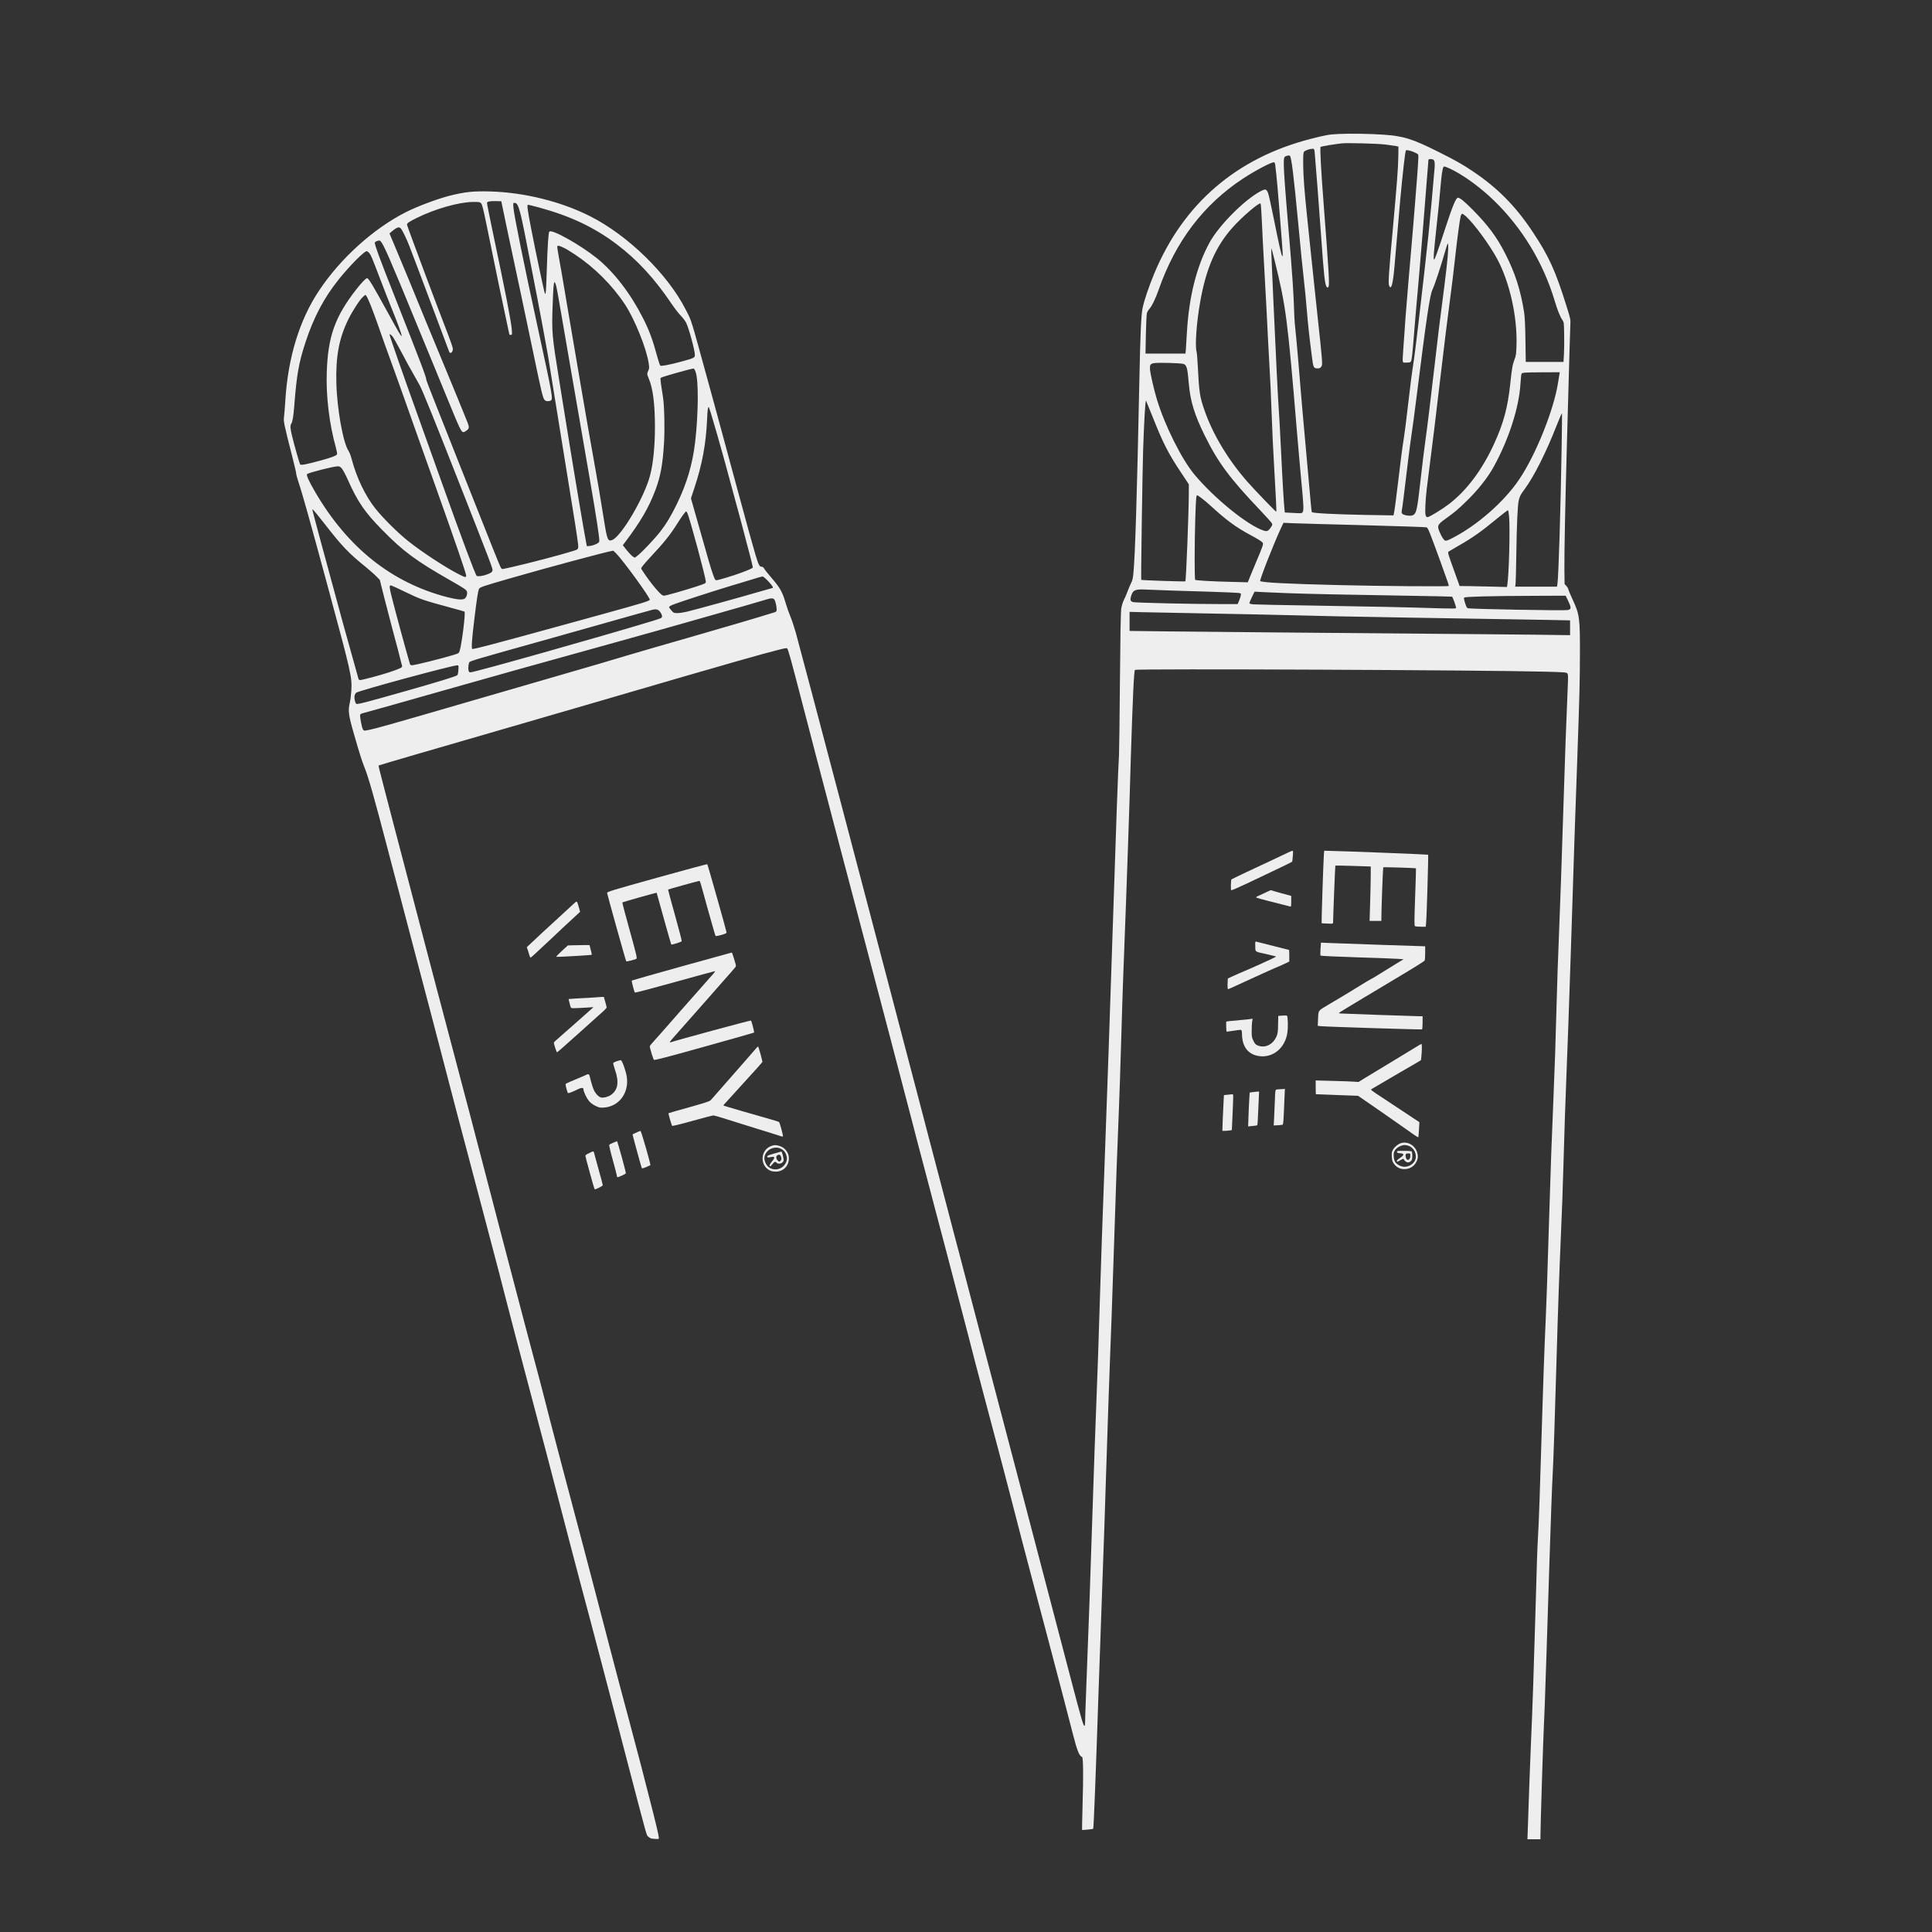 <?xml version="1.0" standalone="no"?>
<!DOCTYPE svg PUBLIC "-//W3C//DTD SVG 20010904//EN"
 "http://www.w3.org/TR/2001/REC-SVG-20010904/DTD/svg10.dtd">
<svg version="1.0" xmlns="http://www.w3.org/2000/svg"
 width="3000pt" height="3000pt" viewBox="0 0 3000 3000"
 preserveAspectRatio="xMidYMid meet">

<rect x="0" y="0" width="3000" height="3000" fill="#333333" stroke="none"/>

<g transform="translate(0,3000) scale(0.1,-0.1)"
fill="#eeeeee" stroke="none">
<path d="M20790 27920 c-158 -8 -202 -16 -440 -77 -1153 -297 -1977 -1008
-2428 -2093 -82 -198 -159 -424 -181 -539 -22 -112 -35 -413 -51 -1206 -35
-1707 -64 -2644 -91 -2910 -7 -72 -16 -113 -34 -145 -13 -25 -37 -82 -54 -127
-16 -45 -43 -108 -60 -140 -17 -35 -34 -91 -41 -134 -7 -49 -14 -436 -20
-1134 -5 -583 -11 -1094 -14 -1135 -12 -164 -49 -1192 -96 -2650 -30 -947 -99
-2929 -130 -3755 -31 -815 -52 -1428 -70 -2015 -25 -809 -32 -1013 -50 -1485
-23 -581 -45 -1212 -60 -1680 -32 -1024 -75 -2232 -110 -3100 -5 -132 -10
-275 -10 -317 0 -43 -4 -78 -9 -78 -19 0 -50 107 -209 715 -291 1112 -663
2533 -747 2850 -134 506 -132 498 -376 1430 -219 834 -245 935 -295 1123 -14
53 -86 327 -159 607 -73 281 -145 554 -159 608 -14 53 -38 141 -52 195 -14 53
-86 327 -159 607 -73 281 -145 553 -159 605 -14 52 -72 275 -130 495 -57 220
-116 444 -130 498 -40 151 -63 237 -241 917 -168 641 -195 744 -239 913 -14
50 -61 232 -106 402 -73 278 -243 924 -305 1160 -13 50 -58 221 -100 380 -42
160 -87 331 -100 380 -13 50 -69 263 -125 475 -276 1050 -656 2482 -694 2620
-24 85 -62 198 -84 250 -22 52 -55 145 -72 205 -50 170 -84 233 -210 380 -62
72 -118 142 -126 158 -10 18 -22 27 -39 27 -32 0 -46 27 -95 188 -31 101 -160
568 -263 952 -8 30 -47 174 -87 320 -40 146 -98 362 -130 480 -84 313 -118
436 -252 925 -284 1035 -256 943 -350 1127 -281 552 -897 1154 -1486 1451
-451 228 -1020 369 -1547 384 -267 7 -396 -6 -640 -68 -190 -49 -501 -166
-678 -256 -503 -257 -1009 -714 -1342 -1214 -305 -456 -484 -1042 -525 -1714
-6 -99 -15 -207 -19 -239 -11 -81 -8 -94 128 -630 34 -131 61 -250 61 -264 0
-14 16 -70 34 -126 55 -160 187 -630 452 -1611 365 -1347 381 -1418 370 -1620
-4 -66 -14 -151 -23 -190 -31 -134 -24 -189 65 -500 95 -329 118 -399 165
-520 63 -161 144 -446 352 -1240 73 -280 145 -553 159 -605 14 -52 72 -275
130 -495 57 -220 116 -443 130 -495 23 -88 84 -319 158 -600 16 -63 54 -205
83 -315 29 -110 92 -351 140 -535 85 -327 223 -855 270 -1035 13 -49 46 -175
74 -280 57 -218 173 -655 361 -1365 237 -898 247 -935 345 -1320 60 -234 210
-809 386 -1470 56 -212 123 -466 149 -565 26 -99 64 -243 85 -320 48 -184 286
-1094 365 -1400 34 -132 111 -424 171 -650 61 -225 166 -624 235 -885 125
-474 151 -574 218 -830 84 -326 125 -481 280 -1075 310 -1184 282 -1087 316
-1117 17 -16 40 -28 53 -28 12 0 38 -3 57 -5 19 -3 41 -2 48 3 10 7 -9 93 -82
388 -120 476 -245 957 -381 1464 -96 355 -176 656 -263 990 -135 515 -186 708
-281 1075 -60 231 -140 533 -176 670 -278 1046 -429 1621 -500 1895 -67 265
-154 600 -186 720 -11 41 -49 183 -84 315 -35 132 -93 353 -130 490 -83 315
-350 1329 -403 1535 -23 85 -73 279 -112 430 -74 286 -109 419 -161 618 -17
64 -50 191 -74 282 -74 288 -125 479 -181 690 -30 113 -97 367 -149 565 -119
450 -176 666 -230 870 -23 88 -57 214 -74 280 -17 66 -70 266 -117 445 -47
179 -121 460 -164 625 -43 165 -90 344 -104 398 -71 267 -150 568 -276 1052
-28 110 -82 317 -120 460 -99 379 -105 404 -99 409 3 3 284 86 625 185 340 99
831 241 1089 316 259 75 641 186 850 247 209 60 562 163 785 228 1073 314
1983 578 2205 640 83 23 170 48 195 55 57 18 343 96 479 130 69 18 106 24 113
17 18 -18 48 -126 239 -862 55 -212 113 -434 129 -495 16 -60 47 -182 70 -270
23 -88 109 -416 192 -730 82 -313 183 -696 223 -850 41 -154 126 -478 190
-720 64 -242 152 -575 195 -740 70 -267 118 -448 195 -740 13 -49 47 -178 75
-285 28 -107 60 -226 70 -265 29 -108 294 -1124 357 -1365 63 -246 81 -313
244 -930 44 -168 91 -348 105 -400 14 -52 57 -214 95 -360 39 -146 81 -305 94
-355 67 -252 282 -1078 354 -1355 88 -343 102 -397 214 -820 174 -655 213
-801 297 -1120 49 -184 116 -443 150 -575 80 -313 214 -827 296 -1135 125
-470 154 -578 273 -1030 172 -653 267 -1013 387 -1480 61 -237 94 -319 136
-332 19 -7 22 -291 8 -752 -6 -208 -9 -380 -8 -381 5 -4 168 12 173 17 8 8 38
776 85 2178 21 622 44 1266 65 1845 8 215 19 532 25 705 5 173 14 455 20 625
10 306 20 602 40 1210 6 171 17 488 25 705 8 217 19 512 25 655 11 300 25 723
40 1180 28 873 48 1430 75 2085 8 195 24 672 35 1060 11 388 25 815 30 950 15
370 28 720 45 1195 8 237 22 619 30 850 8 231 19 566 25 745 5 179 14 478 20
665 29 918 48 1326 64 1343 22 21 5431 -2 6386 -28 287 -8 315 -10 328 -27 11
-14 13 -46 8 -158 -32 -756 -41 -1024 -66 -1815 -29 -915 -54 -1643 -70 -2025
-17 -406 -29 -760 -40 -1165 -14 -554 -28 -953 -50 -1480 -28 -667 -38 -937
-60 -1660 -36 -1193 -43 -1376 -75 -2125 -8 -192 -21 -577 -30 -855 -47 -1550
-58 -1869 -75 -2160 -10 -189 -15 -321 -35 -1050 -27 -946 -48 -1581 -75
-2180 -10 -220 -34 -879 -45 -1232 l-7 -198 101 0 101 0 0 58 c0 146 45 1573
55 1742 6 96 12 276 40 1110 15 458 26 797 45 1405 21 652 40 1183 50 1355 12
226 33 826 60 1780 21 747 45 1411 65 1865 19 414 32 790 45 1250 13 460 27
900 40 1200 15 366 52 1378 70 1960 29 917 49 1534 60 1860 22 625 31 879 45
1280 32 909 37 1125 38 1530 2 567 -6 626 -113 855 -32 69 -62 139 -65 155 -4
17 -19 43 -34 58 l-26 28 -3 232 c-3 210 13 1014 38 1912 5 187 14 509 20 715
15 584 30 1056 34 1159 5 93 4 97 -60 300 -172 550 -273 773 -525 1151 -268
404 -548 686 -939 947 -147 99 -273 170 -510 288 -418 210 -556 253 -870 274
-216 15 -515 19 -690 11z m722 -164 c70 -9 144 -20 165 -24 l38 -8 -2 -155
c-2 -168 -21 -421 -88 -1154 -58 -629 -70 -812 -56 -847 33 -85 61 18 86 312
84 998 102 1191 141 1545 14 126 29 234 35 240 11 11 87 -7 149 -38 45 -22 45
-23 44 -72 0 -27 -8 -151 -17 -275 -10 -124 -24 -313 -33 -420 -15 -197 -32
-402 -104 -1235 -37 -430 -54 -657 -80 -1050 -15 -229 -20 -205 50 -205 50 0
61 3 70 21 12 22 22 108 45 399 8 107 20 245 25 305 27 291 92 1048 110 1285
37 476 61 772 75 940 8 91 15 175 15 188 0 18 5 22 33 22 61 0 71 -24 63 -142
-7 -107 -79 -886 -96 -1043 -6 -49 -33 -295 -60 -545 -60 -539 -145 -1256
-165 -1390 -34 -218 -56 -392 -90 -690 -33 -289 -45 -384 -89 -675 -8 -55 -38
-289 -65 -520 -28 -231 -55 -444 -62 -474 l-11 -54 -417 7 c-490 9 -839 27
-850 44 -4 6 -13 76 -19 154 -7 79 -35 391 -62 693 -70 779 -78 865 -89 1005
-42 509 -54 649 -71 830 -11 113 -22 225 -25 250 -3 25 -10 169 -15 320 -5
151 -26 464 -45 695 -121 1429 -128 1545 -91 1573 18 14 60 22 74 14 25 -16
59 -293 132 -1062 43 -459 58 -605 85 -850 14 -118 34 -325 45 -460 20 -245
40 -430 80 -740 23 -182 27 -190 92 -190 29 0 41 6 55 26 15 23 16 40 6 163
-6 75 -29 303 -52 506 -22 204 -68 633 -101 955 -34 322 -68 646 -75 720 -40
381 -57 613 -59 787 -1 171 1 194 16 210 20 19 89 43 129 43 25 0 27 -4 33
-52 8 -71 70 -878 101 -1313 43 -614 58 -747 87 -782 10 -13 14 -12 26 4 19
26 7 224 -72 1253 -43 551 -62 908 -50 919 8 8 224 44 329 55 92 9 556 -3 677
-18z m-1709 -328 c23 -191 42 -406 77 -858 45 -575 43 -553 31 -546 -13 8 -48
163 -130 572 -39 193 -78 372 -88 399 -27 72 -41 76 -116 37 -249 -129 -650
-532 -796 -800 -201 -369 -320 -844 -351 -1397 -6 -110 -13 -228 -16 -262 l-6
-63 -310 0 -311 0 6 298 c3 163 11 312 16 330 5 18 24 50 42 70 39 44 94 160
142 297 261 747 694 1317 1307 1721 194 127 432 253 481 254 12 0 18 -13 22
-52z m2777 -79 c199 -107 427 -278 617 -462 439 -425 768 -969 944 -1558 40
-136 84 -246 116 -292 28 -40 28 -42 31 -226 2 -102 1 -241 -3 -308 l-7 -123
-293 0 -293 0 -5 333 c-3 228 -10 363 -20 433 -54 347 -140 616 -295 918 -131
258 -269 442 -507 682 -126 127 -196 184 -226 184 -30 0 -84 -128 -190 -454
-129 -394 -169 -506 -181 -506 -13 0 -6 98 32 450 35 317 56 531 70 700 12
144 28 258 41 282 8 16 13 16 51 2 24 -8 76 -33 118 -55z m-14769 -604 c48
-233 53 -257 284 -1340 58 -270 83 -389 185 -880 132 -636 149 -704 178 -737
17 -20 63 -24 93 -8 39 21 30 73 -200 1130 -221 1016 -369 1747 -378 1862 -6
72 -5 78 13 78 10 0 24 -4 30 -8 33 -22 69 -148 129 -452 20 -102 60 -311 91
-465 107 -549 124 -635 199 -1040 88 -478 77 -417 160 -940 36 -225 81 -507
101 -625 36 -225 72 -443 104 -645 11 -66 35 -217 54 -335 72 -444 86 -529
106 -668 30 -216 37 -196 -72 -231 -172 -55 -681 -188 -938 -246 -63 -14 -125
-28 -137 -30 -18 -4 -26 2 -42 32 -20 41 -132 320 -571 1428 -154 391 -348
879 -430 1086 -83 207 -150 383 -150 391 0 41 -79 248 -505 1328 -221 559
-295 761 -295 801 0 9 15 20 37 27 32 10 40 9 55 -6 43 -44 155 -299 533
-1222 76 -184 196 -477 268 -650 71 -173 177 -430 234 -570 195 -476 216 -520
250 -520 9 0 31 11 50 26 39 29 41 52 14 121 -36 93 -245 602 -391 953 -82
195 -202 488 -269 650 -164 404 -372 906 -471 1140 l-82 195 38 33 c22 19 52
40 67 49 54 27 68 17 124 -96 28 -57 65 -140 81 -185 17 -45 71 -189 122 -321
50 -132 181 -478 290 -770 109 -291 202 -538 205 -547 17 -42 59 -6 57 47 -1
19 -38 127 -82 240 -143 365 -630 1668 -630 1685 0 25 24 42 145 103 288 143
655 248 877 251 96 1 110 -1 128 -20 16 -16 33 -82 80 -310 168 -825 269
-1310 321 -1548 21 -99 39 -181 39 -183 0 -2 10 -3 21 -3 21 0 22 3 16 83 -10
130 -102 601 -297 1522 -50 236 -89 436 -88 444 4 22 42 30 138 28 l84 -2 27
-130z m11785 -217 c7 -167 20 -424 29 -573 32 -576 55 -1009 65 -1230 6 -126
15 -293 20 -370 12 -187 27 -514 40 -880 6 -165 19 -451 30 -635 32 -561 43
-781 38 -786 -6 -6 -349 351 -458 476 -298 343 -532 735 -659 1105 -71 203
-81 275 -101 665 -5 113 -14 221 -20 240 -26 91 0 457 56 770 92 522 240 862
504 1158 143 161 413 393 434 372 5 -5 15 -146 22 -312z m-11236 253 c497
-135 866 -309 1220 -577 319 -242 584 -529 850 -924 47 -69 111 -152 144 -185
32 -33 69 -82 82 -110 47 -103 134 -425 134 -499 0 -41 -13 -47 -207 -100
-184 -50 -316 -75 -329 -64 -7 5 -26 61 -44 126 -78 287 -128 421 -230 621
-194 380 -448 709 -712 922 -258 207 -697 454 -738 413 -15 -15 -28 -227 -40
-612 -5 -183 -13 -340 -19 -349 -10 -19 -13 -8 -101 407 -84 394 -170 835
-177 908 -5 50 -3 62 8 62 8 0 80 -18 159 -39z m14406 -143 c130 -120 365
-441 482 -658 195 -365 314 -895 300 -1345 -4 -130 -8 -159 -30 -215 -31 -79
-42 -141 -67 -382 -39 -366 -104 -607 -246 -919 -189 -415 -429 -735 -710
-950 -104 -79 -301 -199 -327 -199 -34 0 -41 37 -35 180 3 74 13 189 21 255
86 671 152 1212 206 1680 59 503 125 1041 165 1335 19 140 49 381 65 535 36
328 77 634 91 688 6 21 16 37 25 37 8 0 35 -19 60 -42z m-301 -771 c-14 -128
-46 -383 -70 -567 -42 -315 -57 -443 -120 -985 -61 -526 -108 -917 -140 -1145
-19 -135 -53 -409 -75 -610 -54 -485 -65 -535 -125 -562 -31 -14 -128 -2 -155
20 -18 15 -20 22 -11 67 9 47 23 160 101 805 17 140 40 309 50 375 11 66 49
354 85 640 140 1121 197 1507 235 1590 42 91 122 333 210 635 12 41 25 80 29
85 16 26 10 -137 -14 -348z m-13700 280 c28 -13 99 -57 160 -97 303 -200 580
-476 778 -775 152 -231 336 -685 370 -917 10 -68 9 -82 -6 -113 -22 -47 -22
-55 8 -126 64 -150 94 -392 95 -740 0 -304 -26 -570 -75 -759 -87 -338 -442
-943 -588 -1005 -65 -27 -80 6 -122 270 -69 428 -99 607 -140 834 -84 469
-148 831 -219 1251 -108 635 -142 834 -206 1210 -92 545 -116 688 -146 849
-14 73 -23 140 -20 147 6 16 41 7 111 -29z m11029 -197 c175 -715 198 -888
346 -2665 22 -264 54 -619 70 -788 33 -343 36 -424 17 -451 -12 -17 -25 -18
-145 -11 l-131 7 -5 42 c-9 70 -35 506 -51 856 -9 184 -20 403 -25 485 -15
220 -38 629 -45 795 -3 80 -15 318 -25 530 -11 212 -24 502 -30 645 -6 143
-15 352 -20 465 -11 223 -12 286 -6 279 2 -2 25 -87 50 -189z m-14062 122 c30
-36 35 -49 174 -412 64 -168 148 -381 186 -475 80 -195 152 -394 145 -401 -9
-9 -43 49 -217 366 -240 437 -297 530 -320 530 -19 0 -84 -67 -164 -169 -334
-427 -444 -735 -462 -1291 -13 -376 39 -802 142 -1172 13 -48 21 -93 18 -101
-8 -22 -81 -50 -249 -96 -226 -62 -314 -79 -325 -62 -11 18 -92 304 -125 441
-29 120 -31 161 -11 193 19 29 33 113 46 282 37 477 69 658 171 972 128 392
289 699 522 988 170 212 392 435 432 435 7 0 24 -13 37 -28z m2902 -504 c9
-29 41 -201 71 -383 31 -181 98 -573 150 -870 116 -666 127 -730 170 -982 77
-446 107 -625 136 -788 107 -620 153 -925 144 -955 -8 -25 -81 -59 -142 -67
l-50 -5 -7 33 c-36 178 -211 1224 -356 2129 -22 140 -54 336 -70 435 -108 668
-113 727 -100 1114 14 397 22 450 54 339z m-2873 -321 c28 -72 69 -181 90
-242 44 -130 191 -541 279 -780 34 -93 86 -237 115 -320 97 -275 291 -823 556
-1565 273 -767 423 -1204 435 -1265 8 -46 -5 -46 -98 1 -211 106 -583 349
-798 521 -162 128 -393 358 -510 505 -158 198 -296 486 -371 776 -12 45 -32
99 -46 119 -85 125 -180 651 -190 1058 -11 408 42 693 183 980 65 134 179 310
230 355 l38 33 17 -22 c10 -12 41 -81 70 -154z m336 -474 c16 -21 66 -108 110
-193 72 -139 177 -330 307 -557 41 -72 229 -536 601 -1483 81 -206 209 -532
285 -725 170 -432 238 -612 246 -651 8 -39 -9 -56 -83 -84 -66 -25 -142 -35
-161 -22 -20 14 -247 622 -552 1477 -102 288 -266 744 -390 1090 -205 569
-410 1158 -410 1177 0 18 18 6 47 -29z m12276 -423 c54 -16 66 -57 87 -310 24
-270 86 -475 243 -795 209 -425 388 -667 875 -1179 88 -93 166 -179 172 -192
11 -19 8 -28 -19 -67 -37 -54 -58 -63 -109 -46 -246 79 -763 498 -1074 869
-199 239 -459 758 -583 1165 -49 161 -107 419 -109 482 -1 60 8 73 61 84 52
11 409 2 456 -11z m-7570 -130 c46 -138 42 -643 -9 -1085 -40 -341 -127 -638
-283 -960 -90 -185 -163 -307 -260 -432 -80 -103 -275 -310 -344 -365 l-49
-38 -30 17 c-17 10 -59 54 -94 97 l-63 80 34 45 c241 319 368 537 470 806 82
218 115 396 136 740 13 214 5 570 -16 708 -8 53 -22 141 -30 194 -8 54 -11
101 -7 105 16 16 485 148 512 145 9 -1 23 -26 33 -57z m13413 -22 c-3 -13 -12
-71 -21 -130 -63 -422 -345 -1128 -605 -1512 -234 -348 -654 -716 -1043 -914
-75 -38 -92 -43 -112 -34 -27 13 -92 137 -102 195 -7 47 14 72 137 159 111 79
175 133 288 243 189 182 342 375 439 552 230 418 389 910 412 1276 5 78 12
150 16 159 9 23 26 25 328 27 l267 1 -4 -22z m-6315 -679 c164 -412 242 -564
451 -876 l108 -163 0 -122 c0 -295 -42 -1373 -54 -1385 -5 -6 -678 16 -685 23
-6 5 18 1651 29 2004 15 459 34 789 46 777 2 -2 49 -118 105 -258z m-6862 64
c42 -137 151 -513 215 -749 241 -884 301 -1110 385 -1435 28 -108 51 -201 51
-208 0 -13 -39 -31 -182 -85 -118 -44 -356 -116 -384 -116 -18 0 -26 15 -52
88 -17 48 -44 134 -61 192 -16 58 -87 305 -156 548 l-126 444 55 166 c119 358
178 679 195 1048 7 159 13 204 26 204 1 0 17 -44 34 -97z m13210 -528 c-15
-944 -48 -2008 -65 -2122 l-7 -43 -324 0 -325 0 6 48 c3 26 8 227 11 447 7
485 21 783 39 850 17 65 28 85 91 170 143 193 335 574 495 985 55 139 79 194
85 188 1 -1 -1 -237 -6 -523z m-18940 -332 c17 -20 56 -93 87 -162 158 -355
266 -513 543 -794 324 -330 520 -475 1045 -774 230 -131 262 -153 268 -185 7
-37 -11 -87 -38 -104 -34 -23 -123 -14 -275 25 -860 225 -1541 768 -2046 1633
-101 173 -142 266 -123 278 41 25 408 118 472 119 30 1 42 -5 67 -36z m13347
-457 c33 -24 97 -78 144 -121 241 -221 391 -332 610 -449 132 -72 178 -100
197 -123 14 -18 2 -55 -97 -288 -39 -93 -85 -205 -103 -248 l-31 -79 -265 7
c-273 6 -537 21 -552 31 -12 7 -11 577 1 949 10 308 15 365 29 365 5 0 35 -20
67 -44z m-13622 -392 c279 -359 377 -461 646 -679 63 -52 138 -117 166 -147
l52 -53 61 -245 c34 -135 91 -353 126 -485 56 -206 146 -551 159 -608 5 -22
-32 -40 -209 -99 -126 -42 -412 -118 -444 -118 -10 0 -21 8 -24 18 -14 50
-202 721 -242 867 -121 442 -337 1236 -375 1380 -23 88 -53 198 -65 245 -13
47 -26 98 -30 115 l-6 29 22 -19 c12 -11 85 -102 163 -201z m18399 105 c17
-197 -2 -909 -28 -1064 l-5 -30 -232 6 c-128 4 -294 7 -368 8 l-135 1 -94 261
c-83 230 -93 263 -79 273 8 6 85 51 169 99 197 112 350 220 569 402 96 79 180
143 185 142 6 -2 14 -46 18 -98z m-12760 54 c35 -68 287 -1006 287 -1066 0
-25 -8 -29 -152 -76 -211 -68 -470 -141 -500 -141 -28 0 -85 56 -179 175 -67
84 -164 223 -172 247 -4 12 37 63 146 181 218 233 307 346 419 525 55 89 123
182 133 182 3 0 11 -12 18 -27z m10487 -188 c531 -14 976 -29 989 -33 25 -8
41 -46 216 -527 128 -353 136 -377 129 -384 -11 -11 -1092 -2 -1719 14 -813
20 -1184 40 -1207 63 -12 12 210 580 316 806 l46 98 132 -6 c73 -3 567 -18
1098 -31z m-11589 -442 c118 -123 519 -676 519 -715 0 -19 -104 -51 -710 -218
-102 -28 -297 -82 -435 -120 -1278 -352 -1601 -437 -1613 -426 -14 14 -3 162
33 457 39 323 58 448 75 478 11 22 79 45 465 156 617 178 1513 418 1615 434 3
1 26 -20 51 -46z m2358 -428 c60 -63 86 -105 67 -105 -3 0 -112 -31 -243 -69
-280 -82 -971 -272 -1093 -301 -47 -11 -110 -20 -141 -20 -53 0 -59 2 -93 40
-20 22 -36 46 -36 54 0 9 32 27 81 45 102 39 606 202 854 277 105 31 260 78
345 104 85 27 162 49 171 49 9 1 49 -33 88 -74z m-5629 -170 c229 -111 273
-126 694 -240 116 -31 214 -59 219 -62 19 -12 -43 -510 -76 -611 -11 -34 -17
-38 -86 -59 -172 -54 -610 -163 -655 -163 -15 0 -27 7 -30 18 -64 217 -224
806 -285 1049 -36 142 -38 173 -13 173 9 0 114 -47 232 -105z m11895 25 c171
-5 463 -15 650 -20 187 -6 360 -14 384 -17 42 -6 43 -7 38 -38 -3 -18 -15 -55
-27 -84 l-22 -51 -257 0 c-459 0 -1335 20 -1368 31 -39 13 -46 30 -32 83 26
101 61 119 214 112 61 -3 250 -10 420 -16z m1780 -40 c316 -12 965 -26 1860
-40 385 -6 705 -13 712 -15 11 -4 63 -150 63 -177 0 -8 -60 -9 -212 -5 -610
19 -1031 28 -1918 42 -536 8 -999 18 -1027 21 -31 4 -53 11 -53 18 0 7 18 50
40 95 l41 84 122 -7 c67 -3 235 -11 372 -16z m4376 -122 c51 -107 49 -130 -11
-141 -58 -11 -1478 15 -1546 28 -16 4 -26 22 -44 80 -17 54 -21 78 -13 86 15
15 440 25 1076 27 l498 2 40 -82z m-12329 25 c17 -20 38 -106 38 -157 0 -29
-4 -34 -37 -45 -192 -61 -788 -237 -1343 -396 -371 -106 -805 -232 -965 -280
-159 -47 -348 -104 -420 -125 -71 -21 -404 -118 -740 -215 -335 -97 -725 -210
-865 -251 -828 -242 -1723 -500 -1840 -529 -195 -48 -197 -49 -214 -22 -18 26
-52 208 -43 230 3 8 21 18 39 22 39 9 515 143 1413 398 358 102 823 233 1035
292 740 205 1208 335 1565 435 198 56 441 124 540 151 99 28 241 68 315 89 74
21 288 82 475 135 408 115 873 249 935 269 61 20 94 19 112 -1z m-1798 -168
c30 -23 56 -67 56 -96 0 -25 -7 -28 -167 -77 -769 -234 -2746 -792 -2807 -792
-19 0 -26 7 -31 31 -8 33 0 106 14 127 11 18 162 62 1111 327 113 31 459 129
770 217 482 137 896 253 966 271 37 9 69 6 88 -8z m8536 -51 c448 -8 970 -19
1160 -24 479 -13 1168 -28 1945 -40 967 -15 1783 -29 2173 -36 l342 -7 0 -115
0 -115 -507 7 c-280 3 -1079 11 -1778 16 -1571 13 -3226 28 -3982 36 l-573 7
0 148 0 148 203 -5 c111 -3 569 -11 1017 -20z m-11642 -874 c-2 -44 -9 -75
-18 -85 -18 -17 -287 -100 -784 -241 -625 -178 -768 -215 -783 -203 -20 17
-35 85 -27 125 4 20 16 41 28 49 55 35 1481 422 1565 424 23 1 23 -1 19 -69z"/>
<path d="M19955 16740 c-55 -27 -165 -79 -245 -116 -172 -79 -584 -274 -588
-279 -9 -9 -13 -163 -4 -169 6 -3 115 44 244 105 452 214 700 333 703 339 1 3
6 42 10 88 6 66 4 82 -6 81 -8 0 -59 -22 -114 -49z"/>
<path d="M20556 16708 c-8 -116 -38 -1039 -34 -1043 1 -2 42 -5 91 -6 83 -4
87 -3 87 17 0 78 32 879 35 882 2 3 127 1 277 -4 l273 -9 0 -125 c0 -69 -4
-259 -9 -422 l-9 -298 92 0 91 0 0 43 c-1 121 24 783 29 789 6 6 501 -9 508
-16 2 -1 -4 -202 -13 -446 -13 -371 -14 -444 -2 -451 7 -5 48 -9 90 -9 l77 0
5 53 c10 96 38 1058 32 1065 -5 5 -1362 58 -1578 61 l-36 1 -6 -82z"/>
<path d="M10200 16370 c-697 -194 -775 -218 -773 -236 3 -27 290 -1055 297
-1061 7 -8 142 27 159 40 12 10 -4 76 -105 440 -66 236 -117 431 -114 434 7 7
528 154 532 150 1 -1 52 -181 112 -401 61 -219 113 -400 115 -402 7 -8 159 39
163 51 3 6 -45 189 -105 405 -61 217 -109 395 -107 397 5 5 467 133 481 133
17 0 5 36 135 -435 63 -225 117 -414 121 -418 4 -5 44 2 90 15 65 19 83 28 81
40 -8 47 -292 1052 -299 1058 -4 4 -357 -91 -783 -210z"/>
<path d="M19668 16148 c-35 -16 -88 -41 -118 -55 -53 -24 -54 -25 -30 -35 25
-10 258 -71 415 -109 44 -11 88 -22 98 -25 15 -5 17 3 17 80 l0 85 -37 10
c-83 21 -151 40 -215 59 l-67 20 -63 -30z"/>
<path d="M8910 15968 c-25 -22 -94 -86 -154 -142 -60 -56 -118 -109 -128 -118
-43 -38 -351 -322 -410 -380 l-38 -36 15 -42 c8 -23 19 -59 25 -81 6 -21 14
-39 18 -39 7 1 52 40 187 168 39 36 106 99 150 140 44 42 116 110 160 151 44
42 124 116 177 164 l96 89 -20 71 c-29 103 -27 102 -78 55z"/>
<path d="M19492 15304 c3 -90 -18 -77 191 -124 71 -16 131 -31 133 -33 6 -5
-373 -178 -586 -266 -41 -18 -95 -42 -120 -54 l-45 -22 -3 -82 c-2 -48 1 -83
7 -83 5 0 56 22 113 49 57 27 171 79 253 116 83 37 197 89 255 116 58 26 134
60 170 74 36 15 86 38 113 51 l47 24 0 90 c0 50 -2 90 -5 90 -3 0 -112 27
-243 61 -130 34 -247 63 -260 66 -23 5 -23 4 -20 -73z"/>
<path d="M20505 15266 c-4 -54 -4 -101 1 -105 5 -5 257 -16 559 -26 303 -9
591 -20 640 -24 l90 -6 -130 -79 c-71 -44 -183 -112 -248 -153 -64 -41 -125
-77 -135 -80 -9 -4 -69 -39 -132 -78 -63 -40 -149 -92 -190 -117 -41 -24 -109
-65 -150 -90 -41 -25 -124 -74 -183 -109 -164 -97 -154 -84 -160 -216 l-5
-112 42 -5 c69 -9 1568 -56 1577 -50 5 3 9 50 9 105 l0 99 -52 0 c-59 0 -1173
39 -1227 43 -33 2 -31 4 65 63 104 64 399 241 794 477 284 169 442 268 452
282 4 5 8 57 8 115 l0 106 -672 22 c-370 13 -734 26 -809 29 l-137 6 -7 -97z"/>
<path d="M8906 15322 l-89 -3 -95 -87 c-51 -47 -90 -88 -84 -90 14 -4 544 26
550 32 3 3 -4 38 -15 78 l-19 73 -80 0 c-43 0 -119 -1 -168 -3z"/>
<path d="M10585 14994 c-423 -118 -771 -217 -774 -220 -7 -6 37 -176 48 -187
4 -4 283 69 619 163 336 93 616 170 623 170 11 0 -18 -37 -95 -120 -23 -25
-102 -115 -176 -200 -74 -85 -140 -159 -146 -165 -6 -5 -57 -64 -115 -130 -57
-66 -106 -122 -109 -125 -3 -3 -69 -77 -145 -165 -77 -88 -159 -180 -182 -205
-24 -25 -43 -51 -43 -58 0 -25 52 -197 64 -209 8 -9 192 39 780 203 423 118
772 217 775 220 7 6 -37 176 -48 187 -6 6 -1153 -305 -1248 -338 -24 -8 -13
10 50 81 203 230 352 400 357 404 3 3 36 41 75 85 38 44 76 87 85 96 20 21 53
59 179 204 57 66 107 122 110 125 8 7 133 150 150 172 10 13 10 25 3 50 -6 18
-20 66 -32 106 -11 39 -24 72 -28 71 -4 0 -353 -97 -777 -215z"/>
<path d="M9278 14515 c-2 -1 -61 -5 -133 -9 -71 -3 -172 -9 -223 -12 l-93 -7
7 -31 c4 -17 12 -49 18 -71 12 -40 12 -40 62 -40 27 0 105 4 174 8 l125 8 -36
-33 c-19 -18 -69 -62 -110 -98 -41 -36 -76 -67 -79 -70 -3 -3 -41 -37 -85 -75
-44 -39 -82 -72 -85 -75 -3 -3 -39 -35 -80 -70 -122 -106 -140 -123 -140 -133
0 -19 42 -147 49 -147 3 0 40 30 82 68 41 37 111 99 154 137 43 39 87 78 99
88 40 35 259 232 286 257 8 8 46 41 83 74 37 32 67 65 67 72 0 8 -10 48 -22
89 l-22 75 -48 -1 c-26 -1 -49 -3 -50 -4z"/>
<path d="M19912 14230 l-63 -5 -3 -135 c-2 -114 -6 -143 -25 -185 -57 -127
-177 -185 -291 -139 -32 13 -45 26 -67 72 -25 52 -28 67 -27 162 0 58 4 122 8
143 l7 39 -38 -6 c-21 -3 -92 -11 -158 -16 -66 -6 -141 -13 -167 -16 l-48 -7
0 -78 c0 -47 4 -79 10 -79 6 0 54 7 106 15 53 9 104 15 113 13 12 -3 16 -18
17 -74 4 -188 96 -307 259 -332 220 -35 414 125 446 368 12 88 7 247 -7 258
-5 4 -37 5 -72 2z"/>
<path d="M21972 13732 c-50 -31 -129 -79 -175 -106 -45 -27 -140 -85 -212
-129 -71 -44 -168 -102 -215 -130 -47 -28 -128 -77 -180 -109 l-95 -59 -75 5
c-41 3 -191 9 -332 12 l-258 7 0 -107 c0 -58 1 -106 3 -107 1 -1 149 -7 329
-13 l327 -12 113 -78 c120 -82 293 -202 548 -381 85 -60 181 -127 212 -149 32
-22 59 -38 62 -35 2 2 6 56 10 119 l6 115 -302 200 c-166 110 -335 222 -375
248 -40 27 -73 52 -73 56 0 4 12 14 28 22 15 8 77 44 137 80 61 36 187 110
280 164 94 54 206 119 250 145 l80 48 6 58 c10 85 10 194 2 194 -5 0 -50 -26
-101 -58z"/>
<path d="M11752 13734 c-8 -8 -78 -88 -155 -178 -78 -89 -221 -252 -317 -362
-96 -109 -186 -212 -200 -228 -14 -15 -34 -38 -45 -50 -15 -17 -98 -44 -335
-110 -173 -48 -317 -89 -319 -92 -6 -5 47 -186 57 -196 5 -5 141 28 315 77
168 47 314 85 324 85 9 0 76 -18 148 -41 71 -22 202 -63 290 -91 88 -27 201
-62 250 -78 50 -16 144 -45 210 -65 66 -20 133 -41 148 -47 15 -6 30 -8 34 -5
8 9 -48 216 -61 225 -9 6 -92 31 -201 62 -151 42 -634 182 -648 188 -17 7 -17
8 1 27 10 11 112 124 227 250 114 127 242 268 284 313 42 46 77 88 79 92 4 12
-59 240 -67 240 -3 -1 -12 -8 -19 -16z"/>
<path d="M9576 13521 c-28 -9 -52 -23 -54 -29 -2 -7 11 -54 28 -105 67 -193
45 -317 -68 -392 -43 -28 -109 -45 -147 -37 -36 6 -86 58 -113 115 -19 41 -47
134 -66 220 -7 28 -24 34 -54 17 -9 -5 -39 -19 -67 -30 -27 -12 -63 -27 -80
-34 -16 -7 -61 -26 -98 -41 -37 -16 -71 -33 -74 -38 -6 -9 25 -126 37 -140 4
-4 38 6 76 23 38 18 84 38 102 47 37 16 62 12 62 -11 0 -34 44 -129 80 -175
28 -35 59 -59 105 -82 59 -29 71 -31 134 -27 234 17 390 227 354 476 -14 93
-72 256 -93 259 -8 1 -37 -6 -64 -16z"/>
<path d="M19824 13082 c-21 -3 -22 -9 -28 -170 -4 -92 -9 -217 -12 -278 l-6
-110 64 3 c34 3 68 6 74 8 8 2 14 54 18 152 3 81 9 206 12 276 l6 128 -54 -3
c-29 -1 -63 -4 -74 -6z"/>
<path d="M19445 13041 l-40 -6 -6 -95 c-4 -52 -9 -171 -12 -263 l-6 -168 67 7
c37 3 70 8 73 10 7 4 11 78 24 387 l6 137 -33 -1 c-18 -1 -51 -5 -73 -8z"/>
<path d="M19060 13001 l-55 -6 -6 -115 c-4 -63 -9 -188 -13 -277 l-5 -163 37
0 c20 0 53 3 74 6 l36 6 6 132 c20 445 20 426 0 424 -11 -1 -44 -4 -74 -7z"/>
<path d="M9880 12413 c-30 -13 -56 -26 -58 -28 -2 -2 131 -491 143 -522 3 -9
21 -5 67 14 35 15 65 28 67 30 9 6 -143 533 -153 532 -6 0 -36 -12 -66 -26z"/>
<path d="M9522 12256 c-29 -12 -56 -26 -61 -32 -6 -5 16 -99 55 -239 35 -126
64 -238 64 -247 0 -10 3 -18 8 -18 18 0 127 50 130 60 5 14 -129 500 -137 500
-3 -1 -30 -11 -59 -24z"/>
<path d="M21756 12250 c-47 -14 -101 -58 -125 -101 -19 -34 -23 -52 -19 -109
3 -57 9 -77 33 -111 39 -54 94 -83 160 -83 75 0 138 33 174 89 39 61 46 104
27 168 -32 111 -146 178 -250 147z m134 -50 c91 -46 124 -168 67 -244 -55 -71
-150 -94 -226 -54 -64 33 -84 66 -89 141 -3 52 0 67 20 97 28 43 99 80 151 80
21 0 56 -9 77 -20z"/>
<path d="M21692 12113 c2 -14 15 -19 51 -21 65 -4 64 -29 -3 -72 -27 -18 -50
-38 -50 -46 0 -19 7 -18 59 13 33 19 46 23 49 13 8 -24 42 -50 65 -50 13 0 33
9 45 20 18 17 22 32 22 84 0 49 -4 65 -16 70 -9 3 -63 6 -121 6 -94 0 -104 -2
-101 -17z m208 -62 c0 -68 -58 -86 -71 -22 -10 48 -2 61 37 61 33 0 34 -1 34
-39z"/>
<path d="M11977 12206 c-171 -62 -184 -305 -19 -383 18 -9 57 -16 87 -16 118
0 205 88 205 208 0 85 -61 166 -144 190 -60 18 -80 18 -129 1z m146 -42 c42
-21 65 -46 83 -89 19 -47 18 -89 -6 -135 -64 -126 -246 -132 -307 -10 -39 76
-29 142 28 198 53 51 141 67 202 36z"/>
<path d="M12017 12087 c-83 -24 -107 -34 -104 -46 3 -17 11 -18 68 -6 53 10
55 -13 9 -66 -37 -42 -51 -79 -31 -79 6 0 22 16 37 35 29 38 45 43 64 20 18
-22 67 -18 91 6 17 17 20 29 15 58 -9 56 -26 111 -34 110 -4 -1 -56 -15 -115
-32z m112 -54 c9 -33 8 -40 -9 -57 -18 -19 -20 -19 -39 -2 -29 26 -36 67 -15
83 32 23 52 16 63 -24z"/>
<path d="M9180 12110 c-8 -5 -32 -17 -52 -26 -22 -9 -38 -23 -38 -33 0 -17
136 -511 143 -518 9 -8 127 50 127 63 0 8 -31 126 -70 263 -38 138 -70 252
-70 255 0 9 -23 6 -40 -4z"/>
</g>
</svg>
